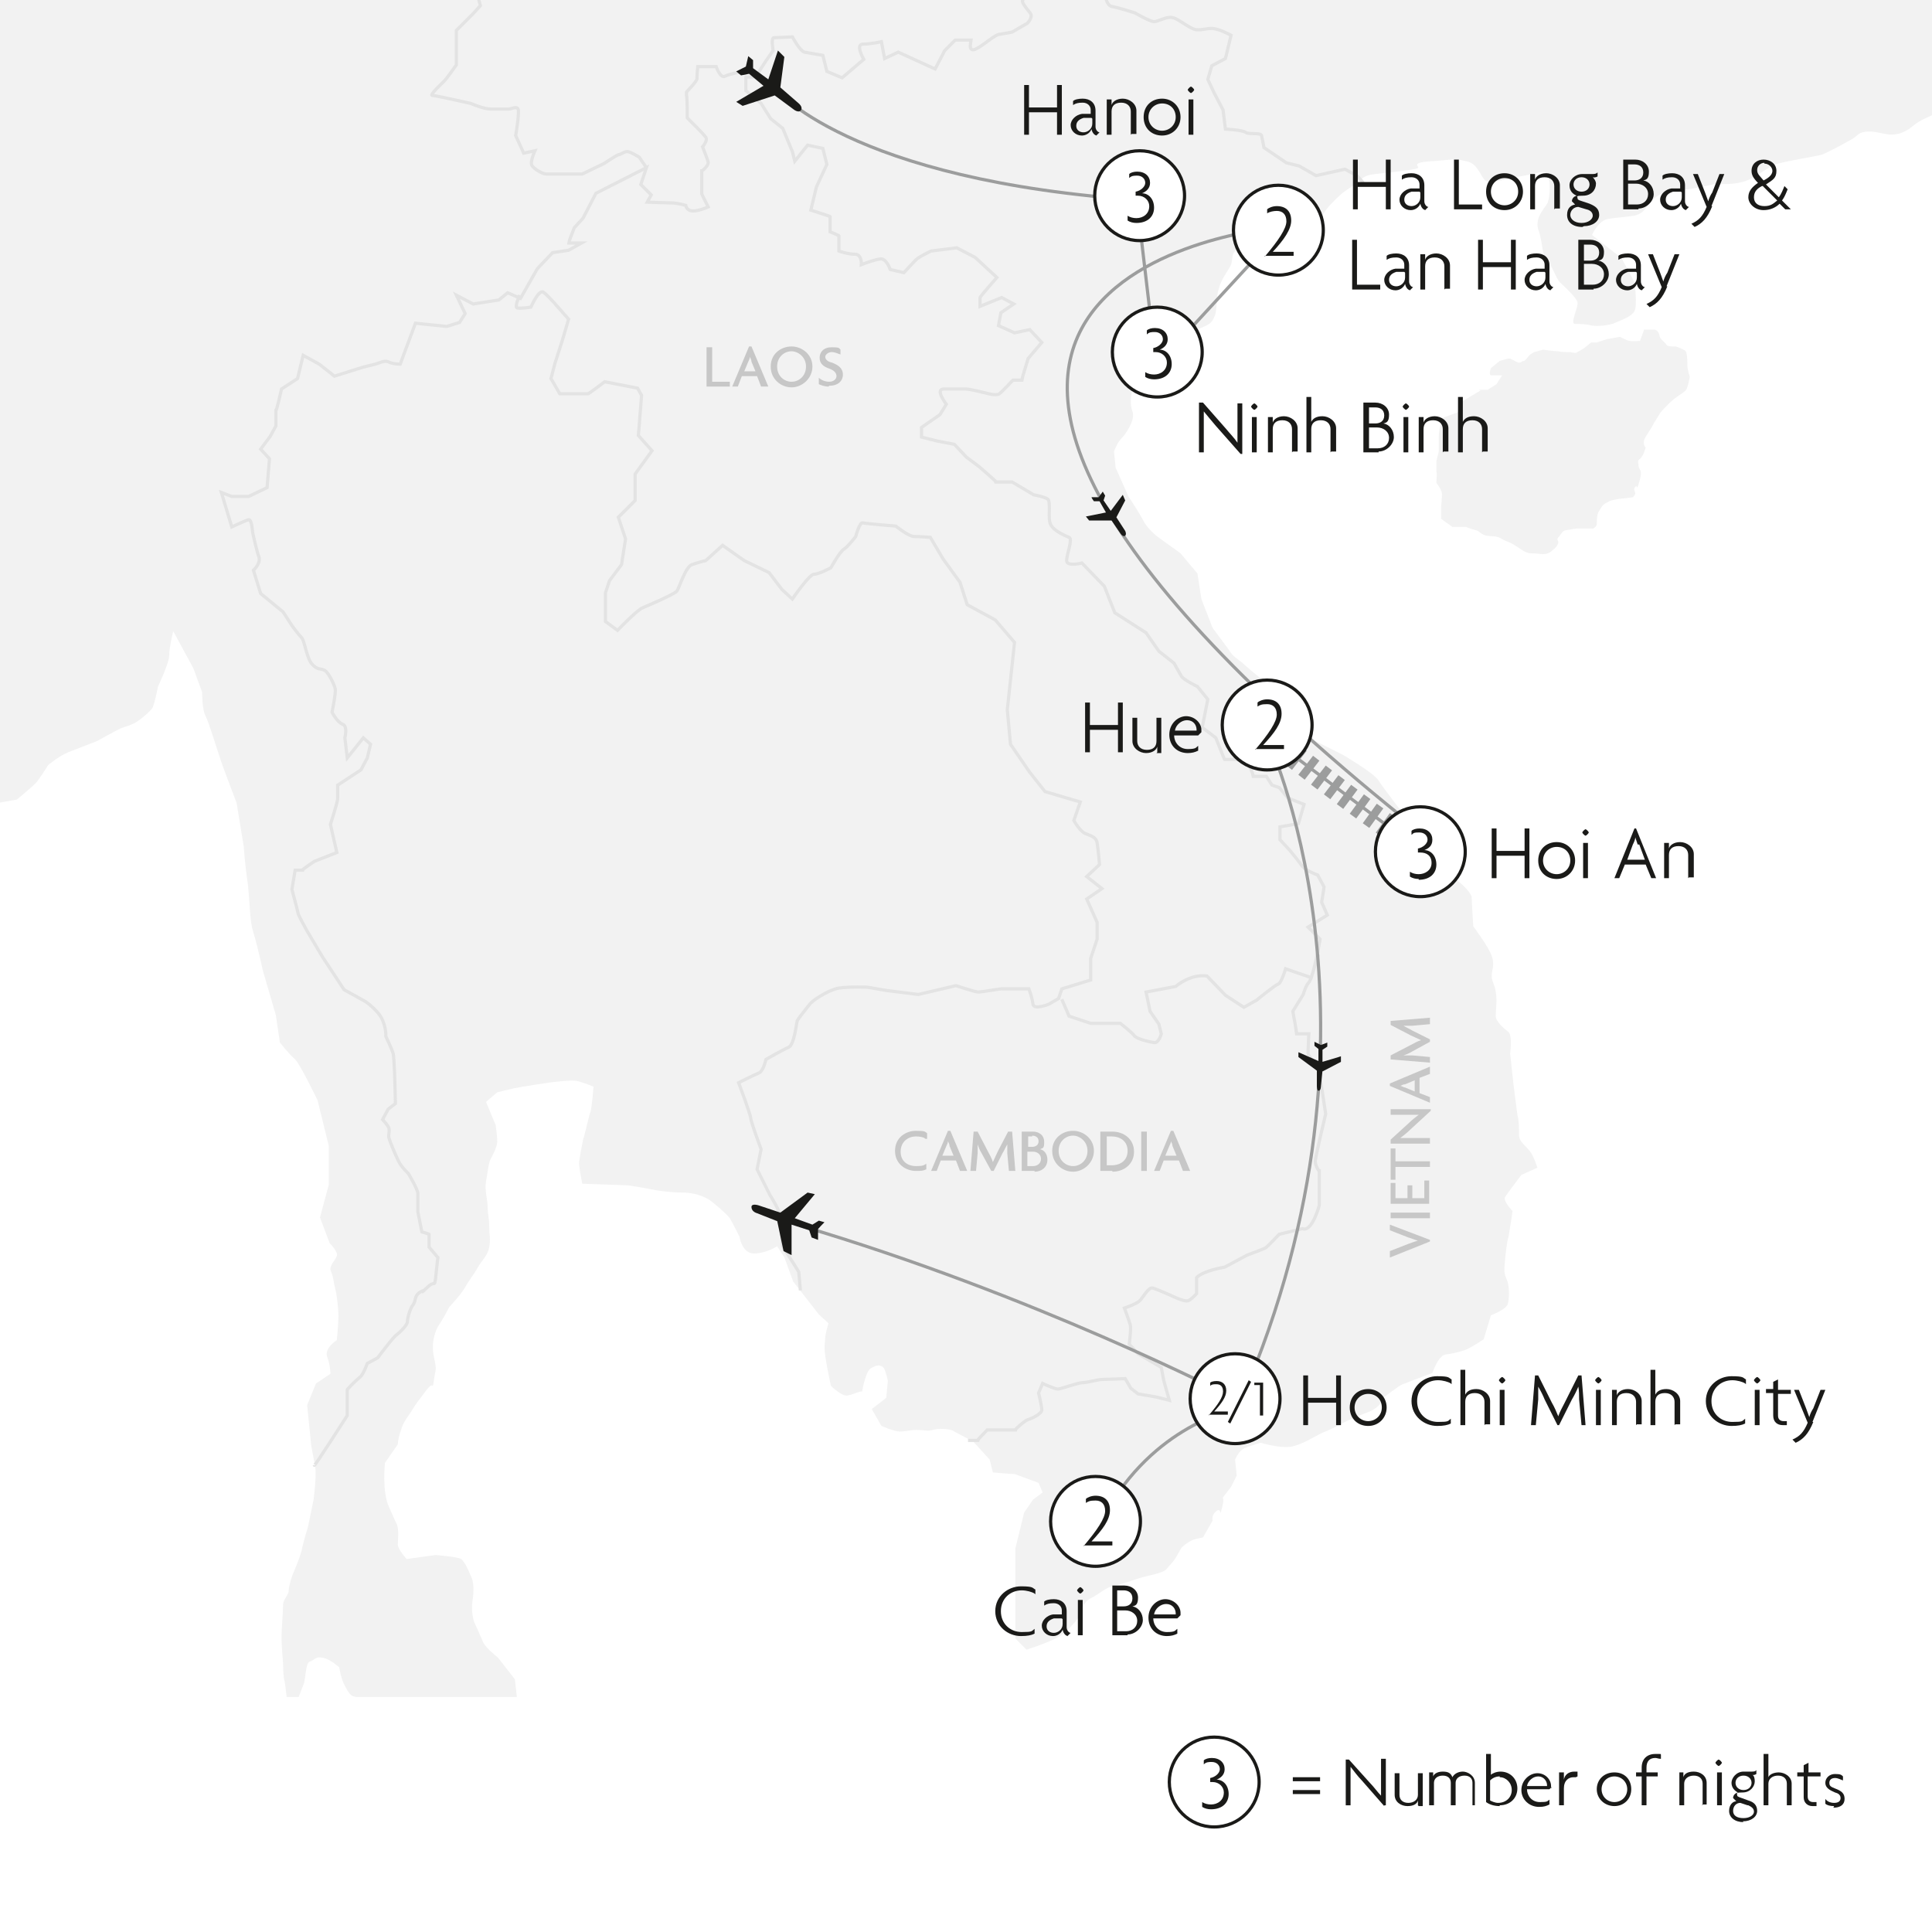 <?xml version="1.0" encoding="UTF-8"?>
<svg id="Layer_1" xmlns="http://www.w3.org/2000/svg" xmlns:xlink="http://www.w3.org/1999/xlink" version="1.1" viewBox="0 0 240.9 240.9">
  <!-- Generator: Adobe Illustrator 29.0.1, SVG Export Plug-In . SVG Version: 2.1.0 Build 192)  -->
  <defs>
    <style>
      .st0, .st1, .st2, .st3, .st4, .st5 {
        fill: none;
      }

      .st6 {
        display: none;
        fill-rule: evenodd;
      }

      .st6, .st7 {
        fill: #fff;
      }

      .st8 {
        fill: #1a1a18;
      }

      .st1 {
        stroke-dasharray: 1 1;
        stroke-width: 3px;
      }

      .st1, .st5 {
        stroke: #9c9d9d;
      }

      .st2 {
        stroke: #1a1a18;
      }

      .st2, .st4, .st5 {
        stroke-width: .4px;
      }

      .st3 {
        stroke: #fff;
        stroke-width: 0px;
      }

      .st4 {
        stroke: #e3e3e3;
      }

      .st9 {
        clip-path: url(#clippath-1);
      }

      .st10 {
        opacity: .2;
      }

      .st11 {
        fill: #f2f2f2;
      }

      .st12 {
        clip-path: url(#clippath);
      }

      .st13 {
        fill: #7c9dd2;
      }
    </style>
    <clipPath id="clippath">
      <rect class="st0" x="0" y="0" width="240.9" height="211.6"/>
    </clipPath>
    <clipPath id="clippath-1">
      <rect class="st0" x="0" y="0" width="240.9" height="211.6"/>
    </clipPath>
  </defs>
  <rect class="st7" x="0" y="0" width="240.9" height="240.9"/>
  <path class="st6" d="M0,0h240.9v211.6H0V0ZM0,0"/>
  <g class="st12">
    <path class="st11" d="M47.5,215.3c-1.2,0-1.1-1.2-1.1-1.2l-.9-2.5h-.9c-.9,0-1.1-.5-1.6-1.4-.5-.9-.7-2.3-.7-2.3,0,0-1.2-1.1-2.1-1.2-.9-.2-1.1.4-1.6.5-.5.2-.5,2.1-.7,2.7-.2.5-.7,1.8-.7,1.8l-1.2,2.1s-.4-3.6-.5-4.1c-.2-.5-.2-2.3-.2-2.3,0,0-.2-2.3-.2-3.2s.2-3.4.2-4.1.7-1.2.7-1.8.5-2,.5-2c0,0,1.1-2.5,1.2-3.4.2-.9.7-2.5.7-2.5l.7-3.4s.4-3,.2-4.1c-.2-1.1-.5-2.7-.5-2.7l-.5-5,1.1-2.7,1.8-1.2s0-1.1-.4-2.1c-.4-1.1,1.2-2.1,1.2-2.1,0,0,.2-2.1.2-3s-.2-2.7-.4-3.4c-.2-.7-.2-1.4-.5-2.1-.4-.7.5-1.4.7-2,.2-.5-.9-1.6-.9-1.6l-1.2-3.2,1.1-4.1v-4.8l-1.4-5.7s-2.3-4.8-2.9-5.2c-.5-.4-1.8-2-1.8-2l-.5-3.4-1.6-5.5s-.7-3.2-1.2-4.8c-.5-1.6-.4-3.4-.7-6.1-.4-2.7-.5-4.6-.5-4.6l-.9-5.5s-2-5.2-2.1-5.7c-.2-.5-1.4-4.5-1.8-5.2-.4-.7-.4-2.9-.4-2.9l-1.1-3-2.5-4.6s-.5,2-.5,3-1.4,3.9-1.4,3.9c0,0-.4,2.1-.7,2.7-.4.5-1.1,1.1-1.8,1.6-.7.5-1.6.7-2.1.9-.5.2-3,1.6-3,1.6,0,0-2.3.9-3.6,1.4-1.2.5-2.5,1.6-2.5,1.6,0,0-1.1,1.8-1.6,2.3-.5.5-2.3,2-2.3,2l-2.3.4-1.6.4-1.2-2.5,2-3.4s-1.2.2-1.8.4c-.5.2-1.8,4.3-1.8,4.3l-2.7-1.1-2.1-1.4-2.3-.4s-2.3.2-2.9,0c-.5-.2,1.2-2,1.2-2l.2-3.6s.7-3.9.7-5.4.9-3,.9-3c0,0,1.4-2.5,2.1-4.5.7-2,.2-3.4-.2-5.2-.4-1.8.5-4.6,0-6.2-.5-1.6-.7-3-.7-3l-1.2-3.9-1.2-2.5s-.7-4.3-.9-3.7c-.2.5-.9,1.6-.9,1.6l-1.6-.7s-1.2-.7-2.3-1.6c-1.1-.9-1.4-2.1-1.4-2.1,0,0-.5-3.4-.2-3.9.4-.5,1.4-.9,2.1-1.1.7-.2,0-2.5,0-2.5l-1.4.2c-1.4.2,0-1.4,0-2s-.2-2.3-.7-2.4c-.5-.2-1.4.4-2.9,1.2-1.5.9-1.2,1.6-1.9.9-.7-.7-.9-2.3-1.6-3-.7-.7-1.6-1.4-2.7-2.3-1.1-.9-1.1-3-1.6-4.5-.5-1.4-1.8-4.3-2.7-5.5-.9-1.2-2.8-4.3-2.8-4.3,0,0-.6-3.4-.8-4.3-.2-.9,0-2.5.5-4.1.5-1.6,0-2.5,0-3.6s-1.1-3.4-1.1-4.1-1.1-2.7-1.1-2.7c0,0-1.6-3.7-2.1-4.5-.5-.7-1.8-3.7-2.5-5.4-.7-1.6-1.1-3.9-1.1-3.9v-8.2l324.4.2V-.9s-2.1,1.1-2.7,1.2c-.5.2-2,1.1-2.5,1.2-.5.2-1.8.7-4.3.4s0,0-.5-.2c-.5-.2-1.2.4-1.8.9-.5.5-.7,1.2-1.6,1.6-.9.4-1.4-.4-2-.7-.5-.4-.9-.2-1.6,0-.7.2-1.4,1.4-2,2-.5.5-1.2.7-2.7,1.1-1.4.4-.2-1.4-1.4-2.7-.8-.8,0,2.3,0,2.9s-1.2.5-1.2.5l-2-1.2s.2,1.2,0,1.8c-.2.5-2.3,1.4-2.9,1.6-.5.2-2.5,1.6-3.4,2-.9.4-.9-1.8-.9-1.8,0,0,.5-2,0-2.9-.5-.9-2.1-3.4-2.1-3.4l-.4,2.1s.5,2.9.7,3.6c.2.7-.7,2.5-1.2,3.2-.5.7-.9,1.4-3,2.3-2.1.9-1.8,1.4-3.4,2-1.6.5-2.5-.2-3.9-.2s-1.4.5-2.1.9c-.7.4-3.2,1.8-3.9,2-.7.2-3.9.7-5.4,1.1-1.4.4-3,2-4.5,2.3-1.4.4-3.2.2-3.2.2,0,0-3,.7-3.6.7s-2.1.5-2.9.5-2,1.4-2,1.4c0,0-.5,1.2-1.8,1.4-1.2.2-2,.2-3.2.4-1.2.2-2,2-2,2l3.7,2.9,1.6,3s.4,2.9,0,3.6c-.4.7-1.6,1.1-2.3,1.4-.7.4-2.3.5-3,.4-.7-.2-1.4-.2-2.1-.2s.4-2,.3-2.7c-.2-.7-1.7-2-2.2-2.5-.5-.5-.9-2-1.6-2.7-.7-.7-.5-2.3-1.1-3.9-.5-1.6,1.1-2.9,1.2-3.4.2-.5.5-2.8-.2-3.6-.3-.4-1.9.2-3.3.4-1.4.2-2.7.7-3.8.7s-1.1-2.3-2.9-2.6c-1.8-.4-1.2-.2-4.3,0-3,.2-1.2.7-1.8.9-.5.2-3.4.5-5.2.7-1.8.2-1.6.7-3,1.6-1.4.9-1.6,1.2-2.5,2.1-.9.9-1.2,1.8-1.8,2.3-.5.5-2.1,1.4-2.9,1.6-.7.2-2,.4-3.6.7-1.6.4-1.2.4-2.9.9-1.6.5-.9,1.4-1.4,2.3-.5.9-1.1,1.6-1.4,2.7-.4,1.1-.2,2.5-.5,3.4-.4.9-.4,1.1-2.3,1.8-2,.7,0,0-.9.7-.9.7-3,2.1-3.7,2.7-.7.5-2.1,1.8-2.9,2.9-.7,1.1-.9,2.9-.5,3.9.4,1.1-.9,2.9-1.4,3.4-.5.5-.9,1.6-.9,1.6l.2,2,1.6,3.6s1.2,1.8,1.8,2.9c.5,1.1,1.8,2.1,1.8,2.1l2.9,2.1,2.1,2.5.5,3.2,1.4,3.6s1.2,1.6,2,2.7c.7,1.1.9.9,2.1,2,1.2,1.1,1.4,1.1,2.3,2,.9.9,1.1,1.4,1.2,2.1.2.7,1.2,1.4,2.1,2.9.9,1.4,2.9,2.3,2.9,2.3l3.6,1.8s3.6,2.1,4.4,3.1c.7,1.1,3.5,4.7,3.5,4.7,0,0,.7,1.4,1.1,2.5.4,1.1,3,3.6,3,3.6,0,0,1.6,1.2,2.3,1.8.7.5,1.8,1.6,1.8,2.1s.2,3.6.2,3.6c0,0,2,2.7,2.3,3.7.4,1.1,0,1.8,0,2.5s.4,1.1.5,2c.2.9,0,2.3,0,3s1.1,1.6,1.6,2c.5.4.2,2.7.2,2.7l.4,3.7s.4,3.2.5,3.9c.2.7.2,1.6.2,2.5s.9,1.4,1.4,2.1c.5.7.9,2,.9,2l-2,.9s-1.6,2.1-2,2.7c-.4.5.9,1.8.9,1.8,0,0-.4,2.7-.5,3.2-.2.5-.4,2.3-.5,3.6s.2,1.4.4,2.1c.2.7.2,2,0,2.7-.2.7-2.1,1.4-2.1,1.4l-.9,3s-1.8,1.2-2.5,1.4c-.7.2-1.4.4-2.3.5-.9.2-1.6,2.3-1.6,2.3,0,0-3.2,1.2-3.7,1.4-.5.2-2.3,1.6-2.3,1.6,0,0-.4,1.2-1.8,1.8-1.4.5-2.9,1.2-2.9,1.2,0,0-2,1.1-2.9,1.4-.9.4-2.7,1.6-4.1,1.8-1.4.2-3.7-.5-3.7-.5,0,0-1.4.4-2.1.7-.7.4-1.1,1.4-1.1,1.4l.2,2-.7,1.4-.7.9c-.7.9,0,0-.4,1.6-.4,1.6,0,0-.7.5-.7.5-.5,1.2-.5,1.2l-1.2,2.1-.9.2c-.9.2-1.8,1.1-1.8,1.1l-.5.9c-.5.9-.9,1.2-1.4,1.8-.5.5-2.1.7-3.4,1.1-1.2.4-2,.7-3,.9-1.1.2-2,1.1-3,1.6-1.1.5-1.1,1.8-1.6,2.5-.5.7-1.6,1.8-2.1,2.1-.5.4-1.8.9-2.3,1.1-.5.2-2,.7-2,.7l-1.4-1.4v-11.2l1.1-4.5,1.1-1.6,1.2-.9-.5-1.2-3-1.1c-.5,0-2.7-.2-2.7-.2l-.4-1.6-2.1-2.3s-1.8-.9-2.3-1.2c-.5-.4-2.1-.4-2.7-.2-.5.2-1.2,0-2,0s-1.4.2-2.1.2-2.3-.7-2.3-.7l-1.2-2.1,1.8-1.4.2-2.1s-.2-1.1-.5-1.6c-.4-.5-.9-.4-1.6,0-.7.4-1.1,2.9-1.1,2.9-.5,0-1.1.4-1.8.5-.7.2-2.1-1.2-2.1-1.2,0,0-.5-2.3-.7-3.7-.2-1.4,0-1.8,0-2.3s.4-1.8.4-1.8l-1.2-1.1-3.2-4.1-1.1-3-.9-1.4s-1.4.9-2.9.9-1.8-2.1-1.8-2.1c0,0-.9-1.8-1.2-2.3-.4-.5-1.4-1.4-2.3-2.1-.9-.7-2.3-1.1-3.6-1.1s-3-.2-3.9-.4c-.9-.2-2.9-.5-2.9-.5l-5.7-.2s-.4-2-.4-2.5.4-2.5.5-3c.2-.5.7-2.9.9-3.4.2-.5.4-3.2.4-3.2,0,0-1.2-.5-2-.7-.7-.2-3.6.2-3.6.2,0,0-3.4.5-4.3.7-.9.2-2.1.5-2.1.5l-1.4,1.2,1.2,2.9s.2,1.4.2,2-.4,1.4-.7,2c-.4.5-.5,2-.7,3-.2,1.1.2,2.3.2,3.2s.2,1.4.2,2.5.2,1.4,0,2.5c-.2,1.1-.9,1.6-1.4,2.5-.5.9-1.1,1.6-1.6,2.5-.5.9-2,2.5-2,2.5,0,0-.7,1.4-1.2,2.1-.5.7-1.1,2.3-.7,4.1.4,1.8.2,1.4,0,2.9-.2,1.4,0,0-.9,1.2-.9,1.2-1.4,1.8-1.8,2.5-.4.7-1.1,1.4-1.4,2.5-.4,1.1-.4,1.8-.4,1.8l-1.6,2.3s-.4,3.6.5,5.5c.9,2,.5,1.2.9,2,.4.7.2,2.1.2,2.7s1.1,1.8,1.1,1.8l3.6-.5s2.7.2,3.2.5c.5.4.9,1.4,1.2,2.1.4.7.4,2,.2,3.2-.2,1.2.2,2.5.2,2.5,0,0,.9,2,1.2,2.7.4.7,1.8,1.8,1.8,1.8l2.1,2.7.4,3.6.7,3.4,1.2,5.5,1.6,4.7.3,2.8h-21.1s.3-2.8.3-3.8,1.9-3.8,1.9-4.7-1.4-5.1-1.4-5.1h0Z"/>
  </g>
  <path class="st11" d="M184.6,48.7l-2.2,1.3s-.3,1.3-.8,1.5c-.5.1-1,.4-1.5.5-.5.1-.7,2.1-.7,2.4s0,1.9,0,1.9l-.3,1.2v1.3c.1,0,0,1.4,0,1.4,0,0,.7.9.7,1.4s-.1,1.5-.1,1.5v1.6c0,0,1.4,1,1.4,1h1.7c0,0,.7.3,1.2.4.5.1.7.6,1.4.7.7.1,1.1,0,1.7.3.6.4,1,.4,1.8.9.8.5,1.3,1,2.1,1s1.1.1,1.4.1.8-.1,1.2-.5c.4-.3.7-.7.7-1s-.3-.3.1-.7c.4-.5.4-.7.9-.8.5-.1,1.3-.2,1.3-.2h1.9c0,.1.5-.1.6-.5,0-.4,0-1.3.3-1.7.3-.4.3-.7.9-1,.5-.3.5-.3,1.6-.5,1.1-.1,1.7-.2,1.7-.2,0,0,.3-.3.3-.5s-.3-.5,0-.8c.4-.3.1.6.4-.3.3-.9.3-1.2.3-1.5s-.3-.5-.3-.9-.2-.5.2-.8c.4-.3.7-1.4.7-1.4,0,0-.6-.5.1-1.5.7-1.1.7-1.1.9-1.5.2-.3.8-1.3.8-1.3,0,0,.9-1.1,1.8-1.8.9-.7,1.3-.8,1.5-1.2.2-.4.4-1.5.4-1.5,0,0-.3-.9-.3-1.4s0-1.7-.3-1.9c-.2-.1-.7-.4-1.2-.5-.5,0-1,0-1.1-.2-.1-.2-.7-.7-.8-.9-.1-.2-.1-.9-.7-1-.5,0-1.3,0-1.3,0l-.5,1.4s-1,.1-1.3,0c-.3,0-1.2-.5-1.2-.5l-1.7.3-1.2.4h-.7c0,0-1,.8-1,.8l-.9.5s-.3,0-.7-.1h-.4c0,0-.7,0-1.1-.1-.5,0-1.9-.2-1.9-.2l-1.1.3s-.4.2-.6.4c-.2.2-.5.7-.7.7-.2,0-.4.3-.7.2-.3-.1-.9-.5-1.1-.5s-1.2.3-1.2.3l-1.1.9s-.3.8,0,.9c.2,0,.8,0,.8,0h.6c0,0-.7,1.1-.7,1.1l-1.1.7h-1.1Z"/>
  <g class="st9">
    <path class="st4" d="M120.7,179.6h1.2c0-.1,1.2-1.3,1.2-1.3h3.5c0-.1,1.2-1.2,1.6-1.3.4-.1,1.7-.7,1.7-1.2s-.4-2.1-.4-2.1l.5-1.2s1.5.7,1.9.7,2.5-.8,3.1-.8,1.9-.4,2.5-.4,2.8-.1,2.8-.1l.7,1.2.9.7,2.3.4,1.6.4-.7-2.5-.3-1.6-2.9-1.7-1.1-1.2s.3-2.1.1-2.5c-.1-.4-.7-2-.7-2,0,0,1.5-.5,1.9-.9.4-.4,1.1-1.7,1.6-1.6.5.1,2.9,1.2,2.9,1.2,0,0,1.1.5,1.5.4.4-.1,1.1-.9,1.1-.9v-2c.9-.9,3.5-1.3,3.5-1.3l2.8-1.5s1.9-.7,2.3-.9c.4-.3,1.7-1.7,1.7-1.7l2.9-.7c1.2.5,2.1-2.9,2.1-2.9v-4.3c-.1,0-.5-.7-.5-1.2s1.3-5.9,1.3-5.9l-.9-5.9s-1.3-1.2-1.3-1.7.1-2.4.1-2.4h-1.5c0-.1-.5-2.8-.5-2.8l1.3-2.1s.3-1.1.7-1.5c.4-.4,1.1-3.7,1.1-3.7l.3-1.7-1.5-1.5,2.4-1.5-.7-1.6.3-1.9-.8-1.5s-1.5-.5-2-1.2c-.5-.7-1.5-1.9-1.5-1.9l-1.2-1.3v-1.6l2.3-.4.7-2.4-2-.8-1.1-1.3-.9-.3-.7-1.1h-1.6c0-.1-.8-2.1-.8-2.1h-2.8c0,.1-1.1-2.7-1.1-2.7l-1.7-1.3.7-3.5-1.3-1.6s-1.7-.8-2-1.3c-.3-.5-.9-1.6-.9-1.6l-1.9-1.5-1.6-2.3-3.9-2.5-1.3-3.3-2.8-2.9s-1.9.5-1.9-.3.8-2.7.3-2.9-1.9-.8-2.3-1.6c-.4-.8.1-2.9-.4-3.2-.5-.3-1.7-.5-1.7-.5l-2.7-1.6h-2c0-.1-2.1-1.9-2.1-1.9l-1.6-1.2-1.5-1.6-2.1-.4-2-.5v-1.2l2.3-1.6.8-1.3s-1.5-1.9-.3-1.9h2.7c.5,0,2.5.5,2.5.5,0,0,1.3.4,1.7.1.4-.3,1.7-1.7,1.7-1.7h1.1c0-.1.8-2.7.8-2.7l1.7-2-1.5-1.6-1.9.4-2-.9.3-1.6,1.6-1.1-1.5-.8-2.7,1.1v-1.1c-.1,0,2.1-2.5,2.1-2.5l-2.7-2.5-2.3-1.2-3.2.4s-1.5.7-1.9,1.1c-.4.4-1.5,1.6-1.5,1.6l-1.7-.4s-.5-1.5-1.3-1.3c-.8.1-2.3.7-2.3.7,0,0,.1-1.3-.8-1.3s-2-.4-2-.4v-1.9c.1,0-1.1-.5-1.1-.5v-1.9c.1,0-2.4-.8-2.4-.8l.7-2.9,1.3-2.8-.5-2-1.9-.4-1.6,2-.3-1.2-1.2-2.9-1.5-1.2-1.2-1.9-1.9-1.6v-1.7c-.1,0,1.2,0,1.2,0l1.3-2,.9-1.3s-.3-1.6.1-1.6,2.3-.1,2.3-.1c0,0,.9,1.7,1.5,1.9.5.1,2.3.4,2.3.4l.5,2,1.9.8,2.7-2.3s-1.1-1.9-.1-1.9,2.3-.3,2.3-.3l.4,2.1,1.7-.8,4.6,2.1,1.2-2.3,1.3-1.3h2c0,.1-.4,1.3.3,1.2.7-.1,2.4-1.7,3.1-1.9.7-.1,1.7-.3,1.7-.3l1.9-1.1s.7-.7.4-1.2c-.3-.5-1.6-1.7-.7-1.9.9-.1,2-.4,2-.4,0,0,.8-1.2,1.5-1.3.7-.1,2.5-.5,2.5-.5l1.3-.7,2.7,2.4s.1,1.3.8,1.5c.7.1,2.9.8,2.9.8,0,0,1.9,1.1,2.4,1.1s1.6-.7,2.3-.5c.7.1,2,1.3,2.9,1.5.9.1,1.7-.3,2.4-.1.7.1,2,.8,2,.8l-.7,2.9-1.7.9-.5,1.7.8,1.7,1.1,2.1.3,2.4s2.1.1,2.5.4c.4.3,1.9,0,2,.4.1.4.3,1.5.3,1.5l2.8,1.9,1.6.4,2.1,1.2,3.6-.8,1.5.8.8.9M39.2,182.7c0,.2,4.1-6.2,4.1-6.2v-3.2c-.1,0,1.2-1.3,1.6-1.6.4-.3.9-1.7.9-1.7l1.3-.7s2-2.7,2.4-2.9c.4-.3,1.3-1.2,1.3-1.6s.3-1.6.7-2.1c.4-.5.1-1.1.9-1.6.8-.5-.3.5.8-.5,1.1-1.1.9,0,1.1-1.1.1-1.1.3-2.7.3-2.7l-1.1-1.3v-1.6c.1,0-.9-.3-.9-.3l-.5-2.5v-2.3c0-.5-1.2-2.5-1.2-2.5,0,0-.8-.7-1.2-1.5s-1.1-2.5-1.2-2.9c-.1-.4.1-.8,0-1.2-.1-.4-.8-1.1-.8-1.1l.7-1.3.9-.7s-.1-5.9-.3-6.3c-.1-.4-.9-2.1-.9-2.1,0,0,.1-.8-.4-2-.5-1.2-2.1-2.3-2.1-2.3l-2.7-1.5-2.7-4.1-1.9-3.2s-.9-1.6-1.1-2.1c-.1-.5-.8-3.1-.8-3.1l.4-2.4h.9c0-.1,1.5-1.1,1.5-1.1l2.8-1.1-.8-3.5s.9-2.8.9-3.2v-1.7l2.9-1.9.8-1.5.4-1.7-.9-.8-2,2.5-.3-2.5s.4-1.5-.3-1.7c-.7-.3-1.3-1.5-1.3-1.5,0,0,.5-2.4.4-2.9-.1-.5-.8-2-1.3-2.3-.5-.3-.9,0-1.6-.8-.7-.8-.9-2.9-1.3-3.3-.4-.4-1.2-1.5-1.2-1.5l-1.1-1.7-2.8-2.3-.9-2.9s.9-.8.7-1.6c-.3-.8-.8-3.1-.8-3.1,0,0-.1-1.7-.5-1.6-.4.1-2.1.9-2.1.9l-1.3-4.3,1.3.5h2.1l2.3-1.1.3-3.6-1.1-1.2,1.2-1.6.7-1.3v-1.9c.1,0,.7-2.7.7-2.7l2-1.3.7-2.9,2,1.1,1.9,1.5,3.5-1.1s1.2-.3,1.6-.4c.4-.1,1.1-.5,1.6-.3.5.3,1.5.3,1.5.3l1.9-5.1,3.9.4,1.6-.5.7-1.1-1.1-2.3,2.1,1.1,3.2-.5,1.1-.9,1.6.7,2.1-3.7,1.9-2,2-.3,1.6-.9h-1.6c0-.1.7-1.9.7-1.9l1.1-1.2,1.6-3.1,6.3-3.2-.7,2.1,1.3,1.3-.5.9s2.5.1,3.1.1,1.7.3,1.7.3c0,0,.1.7.9.7s1.9-.5,1.9-.5l-.8-1.6v-2.9c.1,0,.9-.7.8-1.1-.1-.4-.7-1.9-.7-1.9,0,0,.7-.8.4-1.2-.3-.4-1.2-1.3-1.2-1.3l-1.1-1.1s0-2.4-.1-2.8v-.4c-.1,0,1.3-1.3,1.3-1.7s.1-1.5.1-1.5h2.3s.5,1.5,1.1,1.2c.5-.3,2.8-.7,2.8-.7M64.8,36.8s-.7,1.5-.3,1.6c.4.1,1.7-.1,1.7-.1,0,0,.9-2.1,1.5-1.9.5.3,1.7,1.7,1.7,1.7l1.5,1.7-.8,2.7-.9,2.8-.5,1.9,1.1,1.9h3.5c0,.1,2.1-1.5,2.1-1.5l4.1.8.5.9-.4,5,1.7,1.9-2.1,2.9v3.3l-2.1,2.1.9,2.7-.5,3.2-1.5,2-.5,1.5v3.6l1.5,1.1s2.4-2.5,3.1-2.8c.7-.3,4-1.7,4.3-2.1.3-.4,1.1-3.1,1.9-3.3.8-.3,1.7-.5,1.7-.5l2.1-1.9,2.7,1.9,3.1,1.5,1.6,2.1,1.3,1.2s2.1-3.1,2.7-3.1,2.1-.8,2.1-.8c0,0,1.1-2,1.6-2.3.5-.3,1.5-1.6,1.5-1.6,0,0,.5-1.9.9-1.7.4.1,4.1.4,4.1.4,0,0,1.6,1.3,2.3,1.3s2,.1,2,.1l1.6,2.7,2.1,2.9.9,2.8,3.5,1.9,2.4,2.8-.5,4.7-.4,3.7.4,4.3,2.4,3.5,1.9,2.4,4.4,1.3-.8,2.3s.8,1.5,1.6,1.7c.8.3,1.2.5,1.3,1.1.1.5.3,2.7.3,2.7l-1.6,1.5,1.9,1.5-1.9,1.3,1.3,2.9v2.1l-.8,2.4v2.7l-3.6,1.1-.4,1.2-1.2.7s-1.9.8-2,0c-.1-.8-.5-1.9-.5-1.9h-3.2c0-.1-2.7.4-3.1.4s-2.8-.8-2.8-.8l-4.7,1.1-4-.5-2.3-.4s-2.1-.1-3.6.1c-1.5.3-3.5,1.7-3.7,2.1-.3.4-1.3,1.6-1.5,2-.1.4-.4,3.1-1.1,3.3-.7.3-2.8,1.5-2.8,1.5,0,0-.3,1.5-.9,1.7-.7.3-2.5,1.2-2.5,1.2,0,0,1.5,4,1.5,4.4s1.3,3.9,1.3,3.9l-.5,2.5,1.6,3.2s1.2,1.9,1.2,2.4.4,4,.4,4l2,3.2.2,2.3M164.4,119l-.9,2.9-3.2-1.1s-.5,1.7-.9,1.9c-.4.1-2.7,2-2.7,2l-1.6.9-2.3-1.5-2.3-2.4c-2.1-.3-3.9,1.3-3.9,1.3l-3.7.7.5,2.4,1.1,1.6.3,1.2s-.3,1.2-.9,1.1c-.7-.1-2.3-.5-2.5-.9-.3-.4-1.7-1.5-1.7-1.5h-3.7l-2.7-.9-.9-2.1M37-19.6l1.1,1.1.2,1.1s-.8,2.3-1.2,2.6c-.4.3-1.2,1.4-1.2,1.4l.8.8s2.5-1.2,2.8-1.3c.3,0,2.1-.8,2.4-1,.4-.2,3.3-.7,3.3-.7,0,0,2.1,0,2.4,0s1.7,1,1.7,1c0,0,1.3,1.6,1.2,2-.2.4-1,1-.3,1.4.7.4,1.5,1.3,1.5,1.3l.4,2.1-1.3,1.2,1.4,1.2-.3,1.5.4,1.5,1.3.5s.9,1.3,1.6,1.1c.7-.3,1.4-.5,1.7-.5s2.5.2,2.5.2l.5,1.8-.9,1-2.1,2.1s0,1.7,0,2.1c0,.4,0,2.2,0,2.2,0,0-1.2,1.7-1.5,2-.3.3-1.9,1.8-1.5,1.8s4.8,1,4.8,1c0,0,1.6.7,2.5.7s1.8,0,2.2,0c.4,0,1-.4,1.2,0,.2.4-.3,3.3-.3,3.3l1,2.2,1.4-.3s-.6,1.3-.4,1.8c.2.4,1.3,1.1,1.8,1.1s2.5,0,2.8,0,1.7,0,1.7,0l2.7-1.3s1.5-1,1.8-1.1c.3,0,.7-.4,1.1-.4s1.5.7,1.5.7l.9,1.3"/>
  </g>
  <path class="st13" d="M172.8,136.6s0,0,0,0c0,0,0,0,0,0h0Z"/>
  <g>
    <path class="st8" d="M139.4,93.8v-2.8h-3.5v2.8h-.6v-6.2h.6v2.8h3.5v-2.8h.6v6.2h-.6Z"/>
    <path class="st8" d="M144.3,93.8v-.7h0c-.1.4-.6.8-1.4.8s-1.7-.6-1.7-1.5v-2.9h.6v2.9c0,.6.4,1.1,1.2,1.1s1.2-.4,1.2-1.1v-2.9h.6v4.4h-.6Z"/>
    <path class="st8" d="M149.8,91.3l-.4.4h-3c0,.8.6,1.7,1.7,1.7s1-.2,1.3-.4v.6c-.4.2-.8.3-1.3.3-1.3,0-2.3-.9-2.3-2.3s1.1-2.3,2.1-2.3,1.9.8,1.9,1.7,0,.2,0,.3ZM148,89.8c-.7,0-1.4.6-1.5,1.3h2.7s0,0,0-.1c0-.6-.4-1.2-1.2-1.2Z"/>
  </g>
  <g>
    <path class="st8" d="M131.8,16.8v-2.8h-3.5v2.8h-.6v-6.2h.6v2.8h3.5v-2.8h.6v6.2h-.6Z"/>
    <path class="st8" d="M136.8,16.9c-.3,0-.6-.3-.7-.8-.2.5-.7.8-1.2.8-.8,0-1.4-.6-1.4-1.3s.7-1.3,1.4-1.4h1.1v-.5c0-.5-.4-.9-1-.9s-.9.1-1.2.3v-.5c.2-.2.7-.3,1.2-.3.9,0,1.6.5,1.6,1.5v2c0,.4.3.7.5.7l-.4.4ZM136.1,14.7h-1c-.6.2-.9.5-.9,1s.4.8.9.8,1.1-.4,1.1-1.1v-.6Z"/>
    <path class="st8" d="M141,16.8v-2.9c0-.6-.4-1.1-1.2-1.1s-1.2.4-1.2,1.1v2.9h-.6v-4.4h.6v.7h0c.1-.4.6-.8,1.4-.8s1.7.6,1.7,1.5v2.9h-.6Z"/>
    <path class="st8" d="M144.9,16.9c-1.3,0-2.3-.9-2.3-2.3s1-2.3,2.3-2.3,2.3,1,2.3,2.3-1,2.3-2.3,2.3ZM144.9,12.9c-.9,0-1.7.7-1.7,1.7s.8,1.7,1.7,1.7,1.7-.7,1.7-1.7-.7-1.7-1.7-1.7Z"/>
    <path class="st8" d="M148.5,11.6c-.1,0-.4-.3-.4-.4s.3-.4.4-.4.4.3.4.4-.3.4-.4.4ZM148.2,16.8v-4.4h.6v4.4h-.6Z"/>
  </g>
  <g>
    <path class="st8" d="M154.6,56.5l-3-3.4c-.5-.6-1.1-1.3-1.5-1.8h0c0,.6,0,1.1,0,1.7v3.4h-.6v-6.2h.5l2.9,3.3c.4.5,1,1.1,1.4,1.7h0c0-.6,0-1.1,0-1.6v-3.3h.6v6.3h-.2Z"/>
    <path class="st8" d="M156.4,51.1c-.1,0-.4-.3-.4-.4s.3-.4.4-.4.4.3.4.4-.3.4-.4.4ZM156.1,56.4v-4.4h.6v4.4h-.6Z"/>
    <path class="st8" d="M161.1,56.4v-2.9c0-.6-.4-1.1-1.2-1.1s-1.2.4-1.2,1.1v2.9h-.6v-4.4h.6v.7h0c.1-.4.6-.8,1.4-.8s1.7.6,1.7,1.5v2.9h-.6Z"/>
    <path class="st8" d="M165.9,56.4v-2.9c0-.6-.4-1.1-1.2-1.1s-1.2.4-1.2,1.1v2.9h-.6v-6.9h.6v3.1h0c.2-.4.6-.7,1.4-.7s1.7.6,1.7,1.5v2.9h-.6Z"/>
    <path class="st8" d="M171.9,56.4h-1.9v-6.2h1.5c.9,0,1.7.6,1.7,1.5s-.3,1-.7,1.1c.7.1,1.3.8,1.3,1.7s-.9,1.8-1.9,1.8ZM171.5,50.8h-.8v2h.8c.6,0,1.1-.3,1.1-1s-.5-1-1.1-1ZM171.8,53.3h-1.1v2.6h1.1c.8,0,1.4-.5,1.4-1.3s-.7-1.3-1.5-1.3Z"/>
    <path class="st8" d="M175.3,51.1c-.1,0-.4-.3-.4-.4s.3-.4.4-.4.4.3.4.4-.3.4-.4.4ZM175,56.4v-4.4h.6v4.4h-.6Z"/>
    <path class="st8" d="M179.9,56.4v-2.9c0-.6-.4-1.1-1.2-1.1s-1.2.4-1.2,1.1v2.9h-.6v-4.4h.6v.7h0c.1-.4.6-.8,1.4-.8s1.7.6,1.7,1.5v2.9h-.6Z"/>
    <path class="st8" d="M184.8,56.4v-2.9c0-.6-.4-1.1-1.2-1.1s-1.2.4-1.2,1.1v2.9h-.6v-6.9h.6v3.1h0c.2-.4.6-.7,1.4-.7s1.7.6,1.7,1.5v2.9h-.6Z"/>
  </g>
  <g>
    <path class="st8" d="M190.1,109.5v-2.8h-3.5v2.8h-.6v-6.2h.6v2.8h3.5v-2.8h.6v6.2h-.6Z"/>
    <path class="st8" d="M194.1,109.6c-1.3,0-2.3-.9-2.3-2.3s1-2.3,2.3-2.3,2.3,1,2.3,2.3-1,2.3-2.3,2.3ZM194.1,105.6c-.9,0-1.7.7-1.7,1.7s.8,1.7,1.7,1.7,1.7-.7,1.7-1.7-.7-1.7-1.7-1.7Z"/>
    <path class="st8" d="M197.7,104.2c-.1,0-.4-.3-.4-.4s.3-.4.4-.4.4.3.4.4-.3.4-.4.4ZM197.4,109.5v-4.4h.6v4.4h-.6Z"/>
    <path class="st8" d="M205.9,109.5l-.7-1.7h-2.6l-.7,1.7h-.6l2.5-6.2h.2l2.5,6.2h-.7ZM204.2,105.3c-.1-.3-.2-.6-.3-.9h0c0,.3-.2.7-.3.9l-.7,1.9h2.2l-.7-1.9Z"/>
    <path class="st8" d="M210.5,109.5v-2.9c0-.6-.4-1.1-1.2-1.1s-1.2.4-1.2,1.1v2.9h-.6v-4.4h.6v.7h0c.1-.4.6-.8,1.4-.8s1.7.6,1.7,1.5v2.9h-.6Z"/>
  </g>
  <g>
    <path class="st8" d="M166.6,177.7v-2.8h-3.5v2.8h-.6v-6.2h.6v2.8h3.5v-2.8h.6v6.2h-.6Z"/>
    <path class="st8" d="M170.6,177.8c-1.3,0-2.3-.9-2.3-2.3s1-2.3,2.3-2.3,2.3,1,2.3,2.3-1,2.3-2.3,2.3ZM170.6,173.8c-.9,0-1.7.7-1.7,1.7s.8,1.7,1.7,1.7,1.7-.7,1.7-1.7-.7-1.7-1.7-1.7Z"/>
    <path class="st8" d="M180.9,172.5c-.3-.2-1-.4-1.6-.4-1.4,0-2.6,1-2.6,2.6s1.2,2.6,2.6,2.6,1.2-.1,1.6-.4v.6c-.4.2-.9.3-1.7.3-1.6,0-3.2-1.2-3.2-3.1s1.6-3.1,3.2-3.1,1.4.2,1.8.4v.6Z"/>
    <path class="st8" d="M185.1,177.7v-2.9c0-.6-.4-1.1-1.2-1.1s-1.2.4-1.2,1.1v2.9h-.6v-6.9h.6v3.1h0c.2-.4.6-.7,1.4-.7s1.7.6,1.7,1.5v2.9h-.6Z"/>
    <path class="st8" d="M187.3,172.5c-.1,0-.4-.3-.4-.4s.3-.4.4-.4.4.3.4.4-.3.4-.4.4ZM187,177.7v-4.4h.6v4.4h-.6Z"/>
    <path class="st8" d="M197.2,177.7l-.3-3.2c0-.5,0-1.1-.1-1.6h0c-.2.5-.5,1.1-.8,1.6l-1.6,3.2h-.2l-1.6-3.2c-.2-.5-.5-1.1-.8-1.6h0c0,.5,0,1.1,0,1.6l-.3,3.2h-.6l.5-6.2h.4l1.7,3.4c.3.5.6,1.2.8,1.7h0c.2-.6.5-1.1.8-1.7l1.7-3.4h.4l.5,6.2h-.6Z"/>
    <path class="st8" d="M199.3,172.5c-.1,0-.4-.3-.4-.4s.3-.4.4-.4.4.3.4.4-.3.4-.4.4ZM199,177.7v-4.4h.6v4.4h-.6Z"/>
    <path class="st8" d="M204,177.7v-2.9c0-.6-.4-1.1-1.2-1.1s-1.2.4-1.2,1.1v2.9h-.6v-4.4h.6v.7h0c.1-.4.6-.8,1.4-.8s1.7.6,1.7,1.5v2.9h-.6Z"/>
    <path class="st8" d="M208.8,177.7v-2.9c0-.6-.4-1.1-1.2-1.1s-1.2.4-1.2,1.1v2.9h-.6v-6.9h.6v3.1h0c.2-.4.6-.7,1.4-.7s1.7.6,1.7,1.5v2.9h-.6Z"/>
    <path class="st8" d="M217.6,172.5c-.3-.2-1-.4-1.6-.4-1.4,0-2.6,1-2.6,2.6s1.2,2.6,2.6,2.6,1.2-.1,1.6-.4v.6c-.4.2-.9.3-1.7.3-1.6,0-3.2-1.2-3.2-3.1s1.6-3.1,3.2-3.1,1.4.2,1.8.4v.6Z"/>
    <path class="st8" d="M219.1,172.5c-.1,0-.4-.3-.4-.4s.3-.4.4-.4.4.3.4.4-.3.4-.4.4ZM218.8,177.7v-4.4h.6v4.4h-.6Z"/>
    <path class="st8" d="M223.2,173.8h-1.5v2.7c0,.5.3.7.7.7s.3,0,.4,0v.5c-.2,0-.4,0-.5,0-.7,0-1.2-.4-1.2-1.2v-2.8h-.9v-.5h.9v-.9l.6-.3v1.3h1.6v.5Z"/>
    <path class="st8" d="M226.1,177.3c-.6,1.5-1.3,2.2-2.2,2.6l-.4-.4c.9-.4,1.4-.9,1.9-2.1l-1.7-4.1h.6l.9,2.3c.1.3.3.8.4,1.1h0c.1-.4.3-.8.5-1.1l.9-2.3h.6l-1.6,4Z"/>
  </g>
  <g>
    <path class="st8" d="M129,198.7c-.3-.2-1-.4-1.6-.4-1.4,0-2.6,1-2.6,2.6s1.2,2.6,2.6,2.6,1.2-.1,1.6-.4v.6c-.4.2-.9.3-1.7.3-1.6,0-3.2-1.2-3.2-3.1s1.6-3.1,3.2-3.1,1.4.2,1.8.4v.6Z"/>
    <path class="st8" d="M133.2,204c-.3,0-.6-.3-.7-.8-.2.5-.7.8-1.2.8-.8,0-1.4-.6-1.4-1.3s.7-1.3,1.4-1.4h1.1v-.5c0-.5-.4-.9-1-.9s-.9.1-1.2.3v-.5c.2-.2.7-.3,1.2-.3.9,0,1.6.5,1.6,1.5v2c0,.4.3.7.5.7l-.4.4ZM132.4,201.8h-1c-.6.2-.9.5-.9,1s.4.8.9.8,1.1-.4,1.1-1.1v-.6Z"/>
    <path class="st8" d="M134.7,198.7c-.1,0-.4-.3-.4-.4s.3-.4.4-.4.4.3.4.4-.3.4-.4.4ZM134.4,203.9v-4.4h.6v4.4h-.6Z"/>
    <path class="st8" d="M140.6,203.9h-1.9v-6.2h1.5c.9,0,1.7.6,1.7,1.5s-.3,1-.7,1.1c.7.1,1.3.8,1.3,1.7s-.9,1.8-1.9,1.8ZM140.1,198.3h-.8v2h.8c.6,0,1.1-.3,1.1-1s-.5-1-1.1-1ZM140.4,200.8h-1.1v2.6h1.1c.8,0,1.4-.5,1.4-1.3s-.7-1.3-1.5-1.3Z"/>
    <path class="st8" d="M147.2,201.4l-.4.4h-3c0,.8.6,1.7,1.7,1.7s1-.2,1.3-.4v.6c-.4.2-.8.3-1.3.3-1.3,0-2.3-.9-2.3-2.3s1.1-2.3,2.1-2.3,1.9.8,1.9,1.7,0,.2,0,.3ZM145.4,200c-.7,0-1.4.6-1.5,1.3h2.7s0,0,0-.1c0-.6-.4-1.2-1.2-1.2Z"/>
  </g>
  <g>
    <path class="st8" d="M172.8,26.1v-2.8h-3.5v2.8h-.6v-6.2h.6v2.8h3.5v-2.8h.6v6.2h-.6Z"/>
    <path class="st8" d="M177.8,26.2c-.3,0-.6-.3-.7-.8-.2.5-.7.8-1.2.8-.8,0-1.4-.6-1.4-1.3s.7-1.3,1.4-1.4h1.1v-.5c0-.5-.4-.9-1-.9s-.9.1-1.2.3v-.5c.2-.2.7-.3,1.2-.3.9,0,1.6.5,1.6,1.5v2c0,.4.3.7.5.7l-.4.4ZM177,23.9h-1c-.6.2-.9.5-.9,1s.4.8.9.8,1.1-.4,1.1-1.1v-.6Z"/>
    <path class="st8" d="M181.3,26.1v-6.2h.6v5.6h2.9v.6h-3.5Z"/>
    <path class="st8" d="M187.6,26.2c-1.3,0-2.3-.9-2.3-2.3s1-2.3,2.3-2.3,2.3,1,2.3,2.3-1,2.3-2.3,2.3ZM187.6,22.2c-.9,0-1.7.7-1.7,1.7s.8,1.7,1.7,1.7,1.7-.7,1.7-1.7-.7-1.7-1.7-1.7Z"/>
    <path class="st8" d="M193.8,26.1v-2.9c0-.6-.4-1.1-1.2-1.1s-1.2.4-1.2,1.1v2.9h-.6v-4.4h.6v.7h0c.1-.4.6-.8,1.4-.8s1.7.6,1.7,1.5v2.9h-.6Z"/>
    <path class="st8" d="M197.3,28.3c-1.2,0-1.9-.6-1.9-1.5s.5-1.2,1-1.3l-.4-.4c0-.3.2-.6.6-.7-.5-.2-.9-.6-.9-1.3s.7-1.4,1.6-1.4.4,0,.6,0c.2,0,.3,0,.6,0s.5,0,.7-.2v.5c0,0-.3.2-.6.1.2.2.4.5.4.8,0,.8-.6,1.5-1.6,1.5s-.7.1-.7.3.1.2.3.3l1.2.4c.7.3,1.2.6,1.2,1.4s-.8,1.4-1.9,1.4ZM197.8,26.1l-1-.3c-.6,0-1,.5-1,1s.5,1,1.4,1,1.4-.5,1.4-.9-.3-.7-.8-.8ZM197.2,22.1c-.6,0-1,.4-1,.9s.4.9,1,.9,1-.4,1-.9-.4-.9-1-.9Z"/>
    <path class="st8" d="M204.3,26.1h-1.9v-6.2h1.5c.9,0,1.7.6,1.7,1.5s-.3,1-.7,1.1c.7.1,1.3.8,1.3,1.7s-.9,1.8-1.9,1.8ZM203.8,20.5h-.8v2h.8c.6,0,1.1-.3,1.1-1s-.5-1-1.1-1ZM204.1,22.9h-1.1v2.6h1.1c.8,0,1.4-.5,1.4-1.3s-.7-1.3-1.5-1.3Z"/>
    <path class="st8" d="M210.3,26.2c-.3,0-.6-.3-.7-.8-.2.5-.7.8-1.2.8-.8,0-1.4-.6-1.4-1.3s.7-1.3,1.4-1.4h1.1v-.5c0-.5-.4-.9-1-.9s-.9.1-1.2.3v-.5c.2-.2.7-.3,1.2-.3.9,0,1.6.5,1.6,1.5v2c0,.4.3.7.5.7l-.4.4ZM209.6,23.9h-1c-.6.2-.9.5-.9,1s.4.8.9.8,1.1-.4,1.1-1.1v-.6Z"/>
    <path class="st8" d="M213.5,25.7c-.6,1.5-1.3,2.2-2.2,2.6l-.4-.4c.9-.4,1.4-.9,1.9-2.1l-1.7-4.1h.6l.9,2.3c.1.3.3.8.4,1.1h0c.1-.4.3-.8.5-1.1l.9-2.3h.6l-1.6,4Z"/>
    <path class="st8" d="M222.6,26.1l-.7-.7c-.5.5-1.2.8-2,.8-1.1,0-1.9-.8-1.9-1.6s.5-1.3,1.2-1.8c-.6-.6-.8-1-.8-1.5,0-.9.7-1.4,1.5-1.4s1.6.5,1.6,1.4-.4,1.1-1.3,1.7l1.6,1.6c.3-.4.5-.9.7-1.4l.4.4c-.2.5-.4,1-.7,1.4l1.1,1.1h-.8ZM219.7,23.2c-.6.3-1,.7-1,1.4s.5,1.1,1.3,1.1,1.1-.3,1.6-.7l-1.8-1.8ZM220,20.3c-.5,0-.9.4-.9.9s.3.7.8,1.3c.8-.4,1.1-.8,1.1-1.2s-.4-.9-1-.9Z"/>
    <path class="st8" d="M168.6,36.1v-6.2h.6v5.6h2.9v.6h-3.5Z"/>
    <path class="st8" d="M175.9,36.2c-.3,0-.6-.3-.7-.8-.2.5-.7.8-1.2.8-.8,0-1.4-.6-1.4-1.3s.7-1.3,1.4-1.4h1.1v-.5c0-.5-.4-.9-1-.9s-.9.1-1.2.3v-.5c.2-.2.7-.3,1.2-.3.9,0,1.6.5,1.6,1.5v2c0,.4.3.7.5.7l-.4.4ZM175.1,33.9h-1c-.6.2-.9.5-.9,1s.4.8.9.8,1.1-.4,1.1-1.1v-.6Z"/>
    <path class="st8" d="M180.1,36.1v-2.9c0-.6-.4-1.1-1.2-1.1s-1.2.4-1.2,1.1v2.9h-.6v-4.4h.6v.7h0c.1-.4.6-.8,1.4-.8s1.7.6,1.7,1.5v2.9h-.6Z"/>
    <path class="st8" d="M188.4,36.1v-2.8h-3.5v2.8h-.6v-6.2h.6v2.8h3.5v-2.8h.6v6.2h-.6Z"/>
    <path class="st8" d="M193.4,36.2c-.3,0-.6-.3-.7-.8-.2.5-.7.8-1.2.8-.8,0-1.4-.6-1.4-1.3s.7-1.3,1.4-1.4h1.1v-.5c0-.5-.4-.9-1-.9s-.9.1-1.2.3v-.5c.2-.2.7-.3,1.2-.3.9,0,1.6.5,1.6,1.5v2c0,.4.3.7.5.7l-.4.4ZM192.6,33.9h-1c-.6.2-.9.5-.9,1s.4.8.9.8,1.1-.4,1.1-1.1v-.6Z"/>
    <path class="st8" d="M198.7,36.1h-1.9v-6.2h1.5c.9,0,1.7.6,1.7,1.5s-.3,1-.7,1.1c.7.1,1.3.8,1.3,1.7s-.9,1.8-1.9,1.8ZM198.3,30.5h-.8v2h.8c.6,0,1.1-.3,1.1-1s-.5-1-1.1-1ZM198.6,32.9h-1.1v2.6h1.1c.8,0,1.4-.5,1.4-1.3s-.7-1.3-1.5-1.3Z"/>
    <path class="st8" d="M204.8,36.2c-.3,0-.6-.3-.7-.8-.2.5-.7.8-1.2.8-.8,0-1.4-.6-1.4-1.3s.7-1.3,1.4-1.4h1.1v-.5c0-.5-.4-.9-1-.9s-.9.1-1.2.3v-.5c.2-.2.7-.3,1.2-.3.9,0,1.6.5,1.6,1.5v2c0,.4.3.7.5.7l-.4.4ZM204,33.9h-1c-.6.2-.9.5-.9,1s.4.8.9.8,1.1-.4,1.1-1.1v-.6Z"/>
    <path class="st8" d="M207.9,35.7c-.6,1.5-1.3,2.2-2.2,2.6l-.4-.4c.9-.4,1.4-.9,1.9-2.1l-1.7-4.1h.6l.9,2.3c.1.3.3.8.4,1.1h0c.1-.4.3-.8.5-1.1l.9-2.3h.6l-1.6,4Z"/>
  </g>
  <g>
    <g>
      <path class="st8" d="M161.2,222.1v-.5h3.4v.5h-3.4ZM161.2,223.7v-.5h3.4v.5h-3.4Z"/>
      <path class="st8" d="M172.6,225.2l-2.8-3.2c-.5-.5-1-1.2-1.4-1.7h0c0,.5,0,1.1,0,1.6v3.2h-.6v-5.7h.4l2.7,3c.4.4.9,1.1,1.3,1.5h0c0-.5,0-1,0-1.5v-3.1h.6v5.8h-.2Z"/>
      <path class="st8" d="M176.8,225.1v-.6h0c-.1.4-.5.7-1.3.7s-1.6-.5-1.6-1.4v-2.7h.6v2.7c0,.6.4,1,1.1,1s1.2-.4,1.2-1v-2.7h.6v4.1h-.5Z"/>
      <path class="st8" d="M183.6,225.1v-2.8c0-.5-.3-.9-1-.9s-1.1.4-1.1.9v2.8h-.6v-2.8c0-.5-.3-.9-1-.9s-1.1.4-1.1.9v2.8h-.6v-4.1h.5v.5h0c.1-.3.5-.6,1.2-.6s1,.2,1.2.7c.2-.4.7-.7,1.3-.7s1.5.5,1.5,1.4v2.8h-.6Z"/>
      <path class="st8" d="M187,225.2c-.7,0-1.3-.2-1.7-.5v-6h.6v2.6c.2-.2.7-.4,1.2-.4,1.2,0,2.1.9,2.1,2.1s-.9,2.1-2.2,2.1ZM187,221.5c-.6,0-1,.3-1.2.5v2.5c.2.1.6.3,1,.3,1,0,1.7-.7,1.7-1.6s-.7-1.6-1.5-1.6Z"/>
      <path class="st8" d="M193.5,222.8l-.3.3h-2.8c0,.8.6,1.6,1.6,1.6s.9-.1,1.2-.3v.6c-.4.2-.7.3-1.3.3-1.2,0-2.2-.9-2.2-2.1s1-2.1,2-2.1,1.7.8,1.7,1.6,0,.2,0,.3ZM191.8,221.5c-.7,0-1.3.6-1.4,1.2h2.5s0,0,0-.1c0-.5-.4-1.1-1.1-1.1Z"/>
      <path class="st8" d="M196.5,221.6c0,0-.2,0-.3,0-.6,0-1.2.4-1.2,1.4v2.1h-.6v-4.1h.6v.9h0c.1-.6.6-1,1.3-1s.3,0,.4,0v.6Z"/>
      <path class="st8" d="M201.3,225.2c-1.2,0-2.2-.9-2.2-2.1s.9-2.1,2.2-2.1,2.1.9,2.1,2.1-.9,2.1-2.1,2.1ZM201.3,221.5c-.9,0-1.6.7-1.6,1.6s.7,1.6,1.6,1.6,1.6-.7,1.6-1.6-.7-1.6-1.6-1.6Z"/>
      <path class="st8" d="M207,219.3c-.2,0-.4-.1-.6-.1-.7,0-1.1.4-1.1,1.2v.6h1.4v.5h-1.4v3.6h-.6v-3.6h-.7v-.5h.7v-.6c0-1.1.7-1.7,1.7-1.7s.6,0,.7.1v.5Z"/>
      <path class="st8" d="M212.3,225.1v-2.7c0-.6-.4-1-1.1-1s-1.2.4-1.2,1v2.7h-.6v-4.1h.5v.6h0c.1-.4.5-.7,1.3-.7s1.6.5,1.6,1.4v2.7h-.6Z"/>
      <path class="st8" d="M214.3,220.2c-.1,0-.4-.3-.4-.4s.3-.4.4-.4.4.3.4.4-.3.4-.4.4ZM214.1,225.1v-4.1h.6v4.1h-.6Z"/>
      <path class="st8" d="M217.4,227.2c-1.1,0-1.8-.6-1.8-1.4s.5-1.2.9-1.2l-.4-.4c0-.3.2-.6.6-.7-.4-.2-.8-.6-.8-1.2s.6-1.4,1.5-1.4.4,0,.5,0c.2,0,.3,0,.5,0s.5,0,.6-.2v.5c0,0-.3.2-.5.1.2.1.3.4.3.8,0,.7-.6,1.4-1.5,1.4s-.7.1-.7.3.1.2.3.3l1.1.4c.7.2,1.1.6,1.1,1.3s-.7,1.3-1.8,1.3ZM217.9,225.1l-.9-.3c-.5,0-.9.4-.9,1s.5.9,1.3.9,1.3-.4,1.3-.8-.3-.6-.7-.8ZM217.4,221.4c-.6,0-1,.4-1,.9s.4.9,1,.9,1-.4,1-.9-.4-.9-1-.9Z"/>
      <path class="st8" d="M222.8,225.1v-2.7c0-.6-.4-1-1.1-1s-1.2.4-1.2,1v2.7h-.6v-6.4h.6v2.9h0c.1-.3.6-.6,1.3-.6s1.6.5,1.6,1.4v2.7h-.6Z"/>
      <path class="st8" d="M226.8,221.5h-1.4v2.5c0,.5.3.7.7.7s.3,0,.4,0v.5c-.2,0-.3,0-.5,0-.6,0-1.1-.4-1.1-1.1v-2.6h-.8v-.5h.8v-.9l.6-.3v1.2h1.5v.5Z"/>
      <path class="st8" d="M228.7,225.2c-.5,0-.9-.1-1.1-.3v-.6c.2.3.6.5,1.1.5s.8-.2.8-.6-.3-.6-.7-.7c-.7-.3-1.2-.6-1.2-1.2s.5-1.1,1.2-1.1.8.1,1,.3v.5c-.3-.1-.6-.3-1-.3s-.7.2-.7.6.2.5.7.7c.8.3,1.2.6,1.2,1.3s-.5,1.1-1.4,1.1Z"/>
    </g>
    <g>
      <path class="st7" d="M151.3,227.8c3.1,0,5.6-2.4,5.6-5.5s-2.4-5.6-5.5-5.6-5.6,2.4-5.6,5.5,2.4,5.6,5.5,5.6h0Z"/>
      <path class="st2" d="M151.4,227.8c3.1,0,5.6-2.5,5.6-5.6s-2.5-5.6-5.6-5.6-5.6,2.5-5.6,5.6,2.5,5.6,5.6,5.6h0Z"/>
      <path class="st8" d="M151,225.6c-.4,0-.8-.1-1.1-.3v-.6c.3.2.7.3,1.1.3.8,0,1.6-.5,1.6-1.5,0-.7-.6-1.3-1.4-1.3,0,0-.2,0-.3,0v-.5c.6-.1,1.2-.6,1.2-1.1,0-.5-.4-.9-1-.9-.4,0-.7,0-1,.3v-.5c.2-.2.6-.3,1-.3,1,0,1.6.6,1.6,1.4,0,.7-.5,1.1-1,1.3.8,0,1.5.7,1.5,1.8,0,1.1-.8,1.9-2.2,1.9Z"/>
    </g>
  </g>
  <path class="st5" d="M96.4,10.8s9.1,11.8,46.4,14.2"/>
  <line class="st5" x1="141.8" y1="25.4" x2="144" y2="44.1"/>
  <line class="st5" x1="145.1" y1="44.6" x2="159.1" y2="29.4"/>
  <path class="st5" d="M159.1,28.4s-69.1,5.9,17.9,75.2"/>
  <path class="st5" d="M176.9,105.9l-19.1-14.3s17.3,35.8-3,82.9"/>
  <path class="st5" d="M153.4,175.9s-10.4,2.2-16.3,14.2"/>
  <path class="st5" d="M153.4,174.1s-24.6-12.7-53.7-21.3"/>
  <g>
    <path class="st8" d="M96.9,152.2l.8,3.8,1,.5v-3.8s2.2.7,2.2.7l.3.9.8.3v-1.3c-.1,0,.8-.9.8-.9l-.7-.2-.8.5-2.2-.8,2.5-3-.9-.2-3.4,2.5-2.7-.9s-.9-.3-.9.2c0,.5.5.7.5.7l2.8,1.1h0Z"/>
    <path class="st3" d="M96.9,152.2l.8,3.8,1,.5v-3.8s2.2.7,2.2.7l.3.9.8.3v-1.3c-.1,0,.8-.9.8-.9l-.7-.2-.8.5-2.2-.8,2.5-3-.9-.2-3.4,2.5-2.7-.9s-.9-.3-.9.2c0,.5.5.7.5.7l2.8,1.1h0Z"/>
  </g>
  <g>
    <path class="st7" d="M154,180c3.1,0,5.6-2.5,5.6-5.6s-2.5-5.6-5.6-5.6-5.6,2.5-5.6,5.6,2.5,5.6,5.6,5.6h0Z"/>
    <path class="st2" d="M154,180c3.1,0,5.6-2.5,5.6-5.6s-2.5-5.6-5.6-5.6-5.6,2.5-5.6,5.6,2.5,5.6,5.6,5.6h0Z"/>
    <g>
      <path class="st8" d="M150.7,176.5h0c1.2-1.4,1.8-2.3,1.8-3s-.4-.9-.8-.9-.6,0-.8.2v-.4c.1-.1.4-.2.8-.2.7,0,1.2.4,1.2,1.2s-.6,1.6-1.5,2.6h1.7v.4h-2.4Z"/>
      <path class="st8" d="M153.4,177.5l-.3-.2,2.6-5.2.3.2-2.6,5.2Z"/>
      <path class="st8" d="M157.1,176.5v-3.8h-.7c0,0,0-.3,0-.3h1.1c0,0,0,4.1,0,4.1h-.4Z"/>
    </g>
  </g>
  <g>
    <path class="st7" d="M136.6,195.3c3.1,0,5.6-2.5,5.6-5.6s-2.5-5.6-5.6-5.6-5.6,2.5-5.6,5.6,2.5,5.6,5.6,5.6h0Z"/>
    <path class="st2" d="M136.6,195.3c3.1,0,5.6-2.5,5.6-5.6s-2.5-5.6-5.6-5.6-5.6,2.5-5.6,5.6,2.5,5.6,5.6,5.6h0Z"/>
    <path class="st8" d="M135.1,192.8h0c1.7-2,2.7-3.5,2.7-4.4s-.5-1.3-1.2-1.3-.9.1-1.2.3v-.5c.2-.2.7-.4,1.2-.4,1.1,0,1.8.6,1.8,1.8s-.9,2.4-2.3,3.9h2.6v.5h-3.6Z"/>
  </g>
  <g>
    <path class="st7" d="M159.3,34.3c3.1,0,5.6-2.4,5.6-5.5s-2.4-5.6-5.5-5.6-5.6,2.4-5.6,5.5,2.4,5.6,5.5,5.6h0Z"/>
    <path class="st2" d="M159.4,34.3c3.1,0,5.6-2.5,5.6-5.6s-2.5-5.6-5.6-5.6-5.6,2.5-5.6,5.6,2.5,5.6,5.6,5.6h0Z"/>
    <path class="st8" d="M157.7,32h0c1.7-2,2.7-3.5,2.7-4.4,0-.9-.5-1.3-1.2-1.3-.4,0-.9.1-1.2.3v-.5c.2-.2.7-.4,1.2-.4,1.1,0,1.8.6,1.8,1.8,0,1.1-.9,2.4-2.3,3.9h2.6s0,.5,0,.5h-3.6Z"/>
  </g>
  <g>
    <path class="st7" d="M142,30c3.1,0,5.6-2.4,5.6-5.5s-2.4-5.6-5.5-5.6-5.6,2.4-5.6,5.5,2.4,5.6,5.5,5.6h0Z"/>
    <path class="st2" d="M142.1,30c3.1,0,5.6-2.5,5.6-5.6s-2.5-5.6-5.6-5.6-5.6,2.5-5.6,5.6,2.5,5.6,5.6,5.6h0Z"/>
    <path class="st8" d="M141.7,27.8c-.4,0-.8-.1-1.1-.3v-.6c.3.2.7.3,1.1.3.8,0,1.6-.5,1.6-1.5,0-.7-.6-1.3-1.4-1.3,0,0-.2,0-.3,0v-.5c.6-.1,1.2-.6,1.2-1.1,0-.5-.4-.9-1-.9-.4,0-.7,0-1,.3v-.5c.2-.2.6-.3,1-.3,1,0,1.6.6,1.6,1.4,0,.7-.5,1.1-1,1.3.8,0,1.5.7,1.5,1.8,0,1.1-.8,1.9-2.2,1.9Z"/>
  </g>
  <g>
    <path class="st7" d="M144.2,49.5c3.1,0,5.6-2.4,5.6-5.5s-2.4-5.6-5.5-5.6-5.6,2.4-5.6,5.5,2.4,5.6,5.5,5.6h0Z"/>
    <path class="st2" d="M144.3,49.5c3.1,0,5.6-2.5,5.6-5.6s-2.5-5.6-5.6-5.6-5.6,2.5-5.6,5.6,2.5,5.6,5.6,5.6h0Z"/>
    <path class="st8" d="M143.9,47.3c-.4,0-.8-.1-1.1-.3v-.6c.3.2.7.3,1.1.3.8,0,1.6-.5,1.6-1.5,0-.7-.6-1.3-1.4-1.3,0,0-.2,0-.3,0v-.5c.6-.1,1.2-.6,1.2-1.1,0-.5-.4-.9-1-.9-.4,0-.7,0-1,.3v-.5c.2-.2.6-.3,1-.3,1,0,1.6.6,1.6,1.4,0,.7-.5,1.1-1,1.3.8,0,1.5.7,1.5,1.8,0,1.1-.8,1.9-2.2,1.9Z"/>
  </g>
  <path class="st1" d="M158.1,91.7s10.3,8.4,19.7,14.6"/>
  <g>
    <path class="st7" d="M177.1,111.8c3.1,0,5.6-2.5,5.6-5.6s-2.5-5.6-5.6-5.6-5.6,2.5-5.6,5.6,2.5,5.6,5.6,5.6h0Z"/>
    <path class="st2" d="M177.1,111.8c3.1,0,5.6-2.5,5.6-5.6s-2.5-5.6-5.6-5.6-5.6,2.5-5.6,5.6,2.5,5.6,5.6,5.6h0Z"/>
    <path class="st8" d="M176.9,109.6c-.4,0-.8-.1-1.1-.3v-.6c.3.2.7.3,1.1.3.8,0,1.6-.5,1.6-1.4s-.6-1.3-1.4-1.3-.2,0-.3,0v-.5c.6-.1,1.2-.6,1.2-1.1s-.4-.9-1-.9-.7,0-1,.3v-.5c.2-.2.6-.3,1-.3,1,0,1.6.6,1.6,1.4s-.5,1.1-1,1.3c.8,0,1.5.7,1.5,1.8s-.8,1.9-2.2,1.9Z"/>
  </g>
  <g>
    <path class="st7" d="M158,96c3.1,0,5.6-2.5,5.6-5.6s-2.5-5.6-5.6-5.6-5.6,2.5-5.6,5.6,2.5,5.6,5.6,5.6h0Z"/>
    <path class="st2" d="M158,96c3.1,0,5.6-2.5,5.6-5.6s-2.5-5.6-5.6-5.6-5.6,2.5-5.6,5.6,2.5,5.6,5.6,5.6h0Z"/>
    <path class="st8" d="M156.5,93.5h0c1.7-2,2.7-3.5,2.7-4.4s-.5-1.3-1.2-1.3-.9.1-1.2.3v-.5c.2-.2.7-.4,1.2-.4,1.1,0,1.8.6,1.8,1.8s-.9,2.4-2.3,3.9h2.6v.5h-3.6Z"/>
  </g>
  <path class="st8" d="M97.3,10.9l.5-3.8-.8-.8-1.2,3.6-1.9-1.4v-1s-.6-.5-.6-.5l-.3,1.3-1.2.6.6.5,1-.2,1.8,1.5-3.4,2,.8.5,4-1.3,2.3,1.7s.7.6,1,.1c.2-.4-.3-.8-.3-.8l-2.3-2h0Z"/>
  <path class="st3" d="M97.3,10.9l.5-3.8-.8-.8-1.2,3.6-1.9-1.4v-1s-.6-.5-.6-.5l-.3,1.3-1.2.6.6.5,1-.2,1.8,1.5-3.4,2,.8.5,4-1.3,2.3,1.7s.7.6,1,.1c.2-.4-.3-.8-.3-.8l-2.3-2h0Z"/>
  <g class="st10">
    <path class="st8" d="M115.4,142c-.2-.2-.7-.3-1.2-.3-.9,0-1.9.6-1.9,1.9s1,1.8,1.9,1.8,1-.1,1.3-.3v.7c-.4.2-.7.2-1.3.2-1.2,0-2.6-.8-2.6-2.5s1.4-2.5,2.6-2.5,1.1.1,1.4.3v.7Z"/>
    <path class="st8" d="M119.7,146l-.5-1.3h-1.9l-.5,1.3h-.7l2.1-5h.3l2.1,5h-.8ZM118.4,142.9c0-.2-.1-.4-.2-.6h0c0,.2-.1.4-.2.6l-.5,1.2h1.4l-.5-1.2Z"/>
    <path class="st8" d="M125.8,146l-.2-2.2c0-.3,0-.8,0-1.1h0c-.2.3-.4.8-.6,1.1l-1.1,2.2h-.3l-1.2-2.2c-.2-.3-.4-.8-.5-1.1h0c0,.4,0,.8,0,1.1l-.2,2.2h-.7l.4-4.9h.5l1.3,2.5c.2.4.5.9.6,1.3h0c.2-.4.4-.9.6-1.3l1.3-2.5h.5l.4,4.9h-.7Z"/>
    <path class="st8" d="M129,146h-1.6v-4.9h1.4c.7,0,1.4.4,1.4,1.3s-.2.7-.5.9c.5.1.9.6.9,1.3,0,1-.8,1.5-1.6,1.5ZM128.7,141.7h-.5v1.3h.5c.4,0,.8-.2.8-.7s-.4-.7-.8-.7ZM128.8,143.6h-.7v1.8h.7c.5,0,1-.3,1-.9s-.5-.9-1-.9Z"/>
    <path class="st8" d="M133.8,146.1c-1.3,0-2.6-1-2.6-2.6s1.3-2.5,2.6-2.5,2.6,1,2.6,2.5-1.3,2.6-2.6,2.6ZM133.8,141.6c-.9,0-1.8.7-1.8,1.9s.9,1.9,1.8,1.9,1.8-.7,1.8-1.9-1-1.9-1.8-1.9Z"/>
    <path class="st8" d="M138.7,146h-1.5v-4.9h1.5c1.4,0,2.7.9,2.7,2.5s-1.3,2.5-2.7,2.5ZM138.6,141.7h-.6v3.6h.6c1.1,0,2-.6,2-1.8s-.9-1.8-2-1.8Z"/>
    <path class="st8" d="M142.3,146v-4.9h.7v4.9h-.7Z"/>
    <path class="st8" d="M147.5,146l-.5-1.3h-1.9l-.5,1.3h-.7l2.1-5h.3l2.1,5h-.8ZM146.2,142.9c0-.2-.1-.4-.2-.6h0c0,.2-.1.4-.2.6l-.5,1.2h1.4l-.5-1.2Z"/>
  </g>
  <g class="st10">
    <path class="st8" d="M178.3,154.6v.2l-5,2v-.8l2.3-.9c.3-.1.8-.3,1.2-.4h0c-.4-.1-.8-.3-1.2-.4l-2.3-.9v-.7l5,1.9Z"/>
    <path class="st8" d="M178.3,151.9h-4.9v-.7h4.9v.7Z"/>
    <path class="st8" d="M178.3,150.1h-4.9v-2.6h.6v1.9h1.5v-1.6h.6v1.6h1.5v-2.2h.6v2.9Z"/>
    <path class="st8" d="M174,144.8h4.3v.7h-4.3v1.6h-.6v-3.9h.6v1.6Z"/>
    <path class="st8" d="M178.4,138.5l-2.5,2.3c-.4.4-.9.8-1.3,1.1h3.7v.7h-4.9v-.5l2.3-2.1c.3-.3.8-.7,1.2-1h-3.5v-.7h5v.2Z"/>
    <path class="st8" d="M178.3,133.9l-1.3.5v1.9l1.3.5v.7l-5-2.1v-.3l5-2.1v.8ZM175.2,135.2c-.2,0-.4.1-.6.2h0c.2,0,.4.2.6.2l1.2.5v-1.4l-1.2.5Z"/>
    <path class="st8" d="M178.3,127.7l-2.2.2c-.3,0-.8,0-1.1,0h0c.3.2.8.4,1.1.6l2.2,1.1v.3l-2.2,1.2c-.3.2-.8.4-1.1.5h0c.4,0,.8,0,1.1,0l2.2.2v.7l-4.9-.4v-.5l2.5-1.3c.4-.2.9-.5,1.3-.6h0c-.4-.2-.9-.4-1.3-.6l-2.5-1.3v-.5l4.9-.4v.7Z"/>
  </g>
  <g class="st10">
    <path class="st8" d="M88.1,48.2v-4.9h.7v4.3h2.2v.6h-2.9Z"/>
    <path class="st8" d="M94.9,48.2l-.5-1.3h-1.9l-.5,1.3h-.7l2.1-5h.3l2.1,5h-.8ZM93.7,45.1c0-.2-.1-.4-.2-.6h0c0,.2-.1.4-.2.6l-.5,1.2h1.4l-.5-1.2Z"/>
    <path class="st8" d="M98.7,48.3c-1.3,0-2.6-1-2.6-2.6s1.3-2.5,2.6-2.5,2.6,1,2.6,2.5-1.3,2.6-2.6,2.6ZM98.7,43.8c-.9,0-1.8.7-1.8,1.9s.9,1.9,1.8,1.9,1.8-.7,1.8-1.9-1-1.9-1.8-1.9Z"/>
    <path class="st8" d="M103.3,48.2c-.5,0-1-.2-1.2-.3v-.8c.3.3.8.5,1.3.5s.9-.3.9-.7-.3-.7-.8-.9c-.9-.3-1.3-.7-1.3-1.4s.5-1.3,1.5-1.3.9.1,1.1.3v.6c-.3-.1-.7-.3-1.1-.3s-.8.3-.8.6.3.6.8.7c.8.3,1.4.7,1.4,1.5s-.6,1.4-1.7,1.4Z"/>
  </g>
  <g>
    <path class="st8" d="M139.1,64.7l1.2-2.3-.3-.7-1.5,2-.9-1.3.2-.6-.3-.5-.5.7h-.9c0,.1.3.5.3.5h.7c0,0,.8,1.4.8,1.4l-2.5.5.4.5h2.8c0,0,1.1,1.6,1.1,1.6,0,0,.3.5.6.3.2-.2,0-.6,0-.6l-1.1-1.7h0Z"/>
    <path class="st3" d="M139.1,64.7l1.2-2.3-.3-.7-1.5,2-.9-1.3.2-.6-.3-.5-.5.7h-.9c0,.1.3.5.3.5h.7c0,0,.8,1.4.8,1.4l-2.5.5.4.5h2.8c0,0,1.1,1.6,1.1,1.6,0,0,.3.5.6.3.2-.2,0-.6,0-.6l-1.1-1.7h0Z"/>
  </g>
  <g>
    <path class="st8" d="M164.9,133.6l2.3-1.2v-.7c.1,0-2.3.7-2.3.7v-1.5s.6-.4.6-.4v-.5s-.8.3-.8.3l-.8-.4v.5s.5.4.5.4v1.5c0,0-2.5-1.1-2.5-1.1v.6s2.3,1.7,2.3,1.7v1.9s0,.6.2.6c.3,0,.3-.5.3-.5l.2-2h0Z"/>
    <path class="st3" d="M164.9,133.6l2.3-1.2v-.7c.1,0-2.3.7-2.3.7v-1.5s.6-.4.6-.4v-.5s-.8.3-.8.3l-.8-.4v.5s.5.4.5.4v1.5c0,0-2.5-1.1-2.5-1.1v.6s2.3,1.7,2.3,1.7v1.9s0,.6.2.6c.3,0,.3-.5.3-.5l.2-2h0Z"/>
  </g>
</svg>